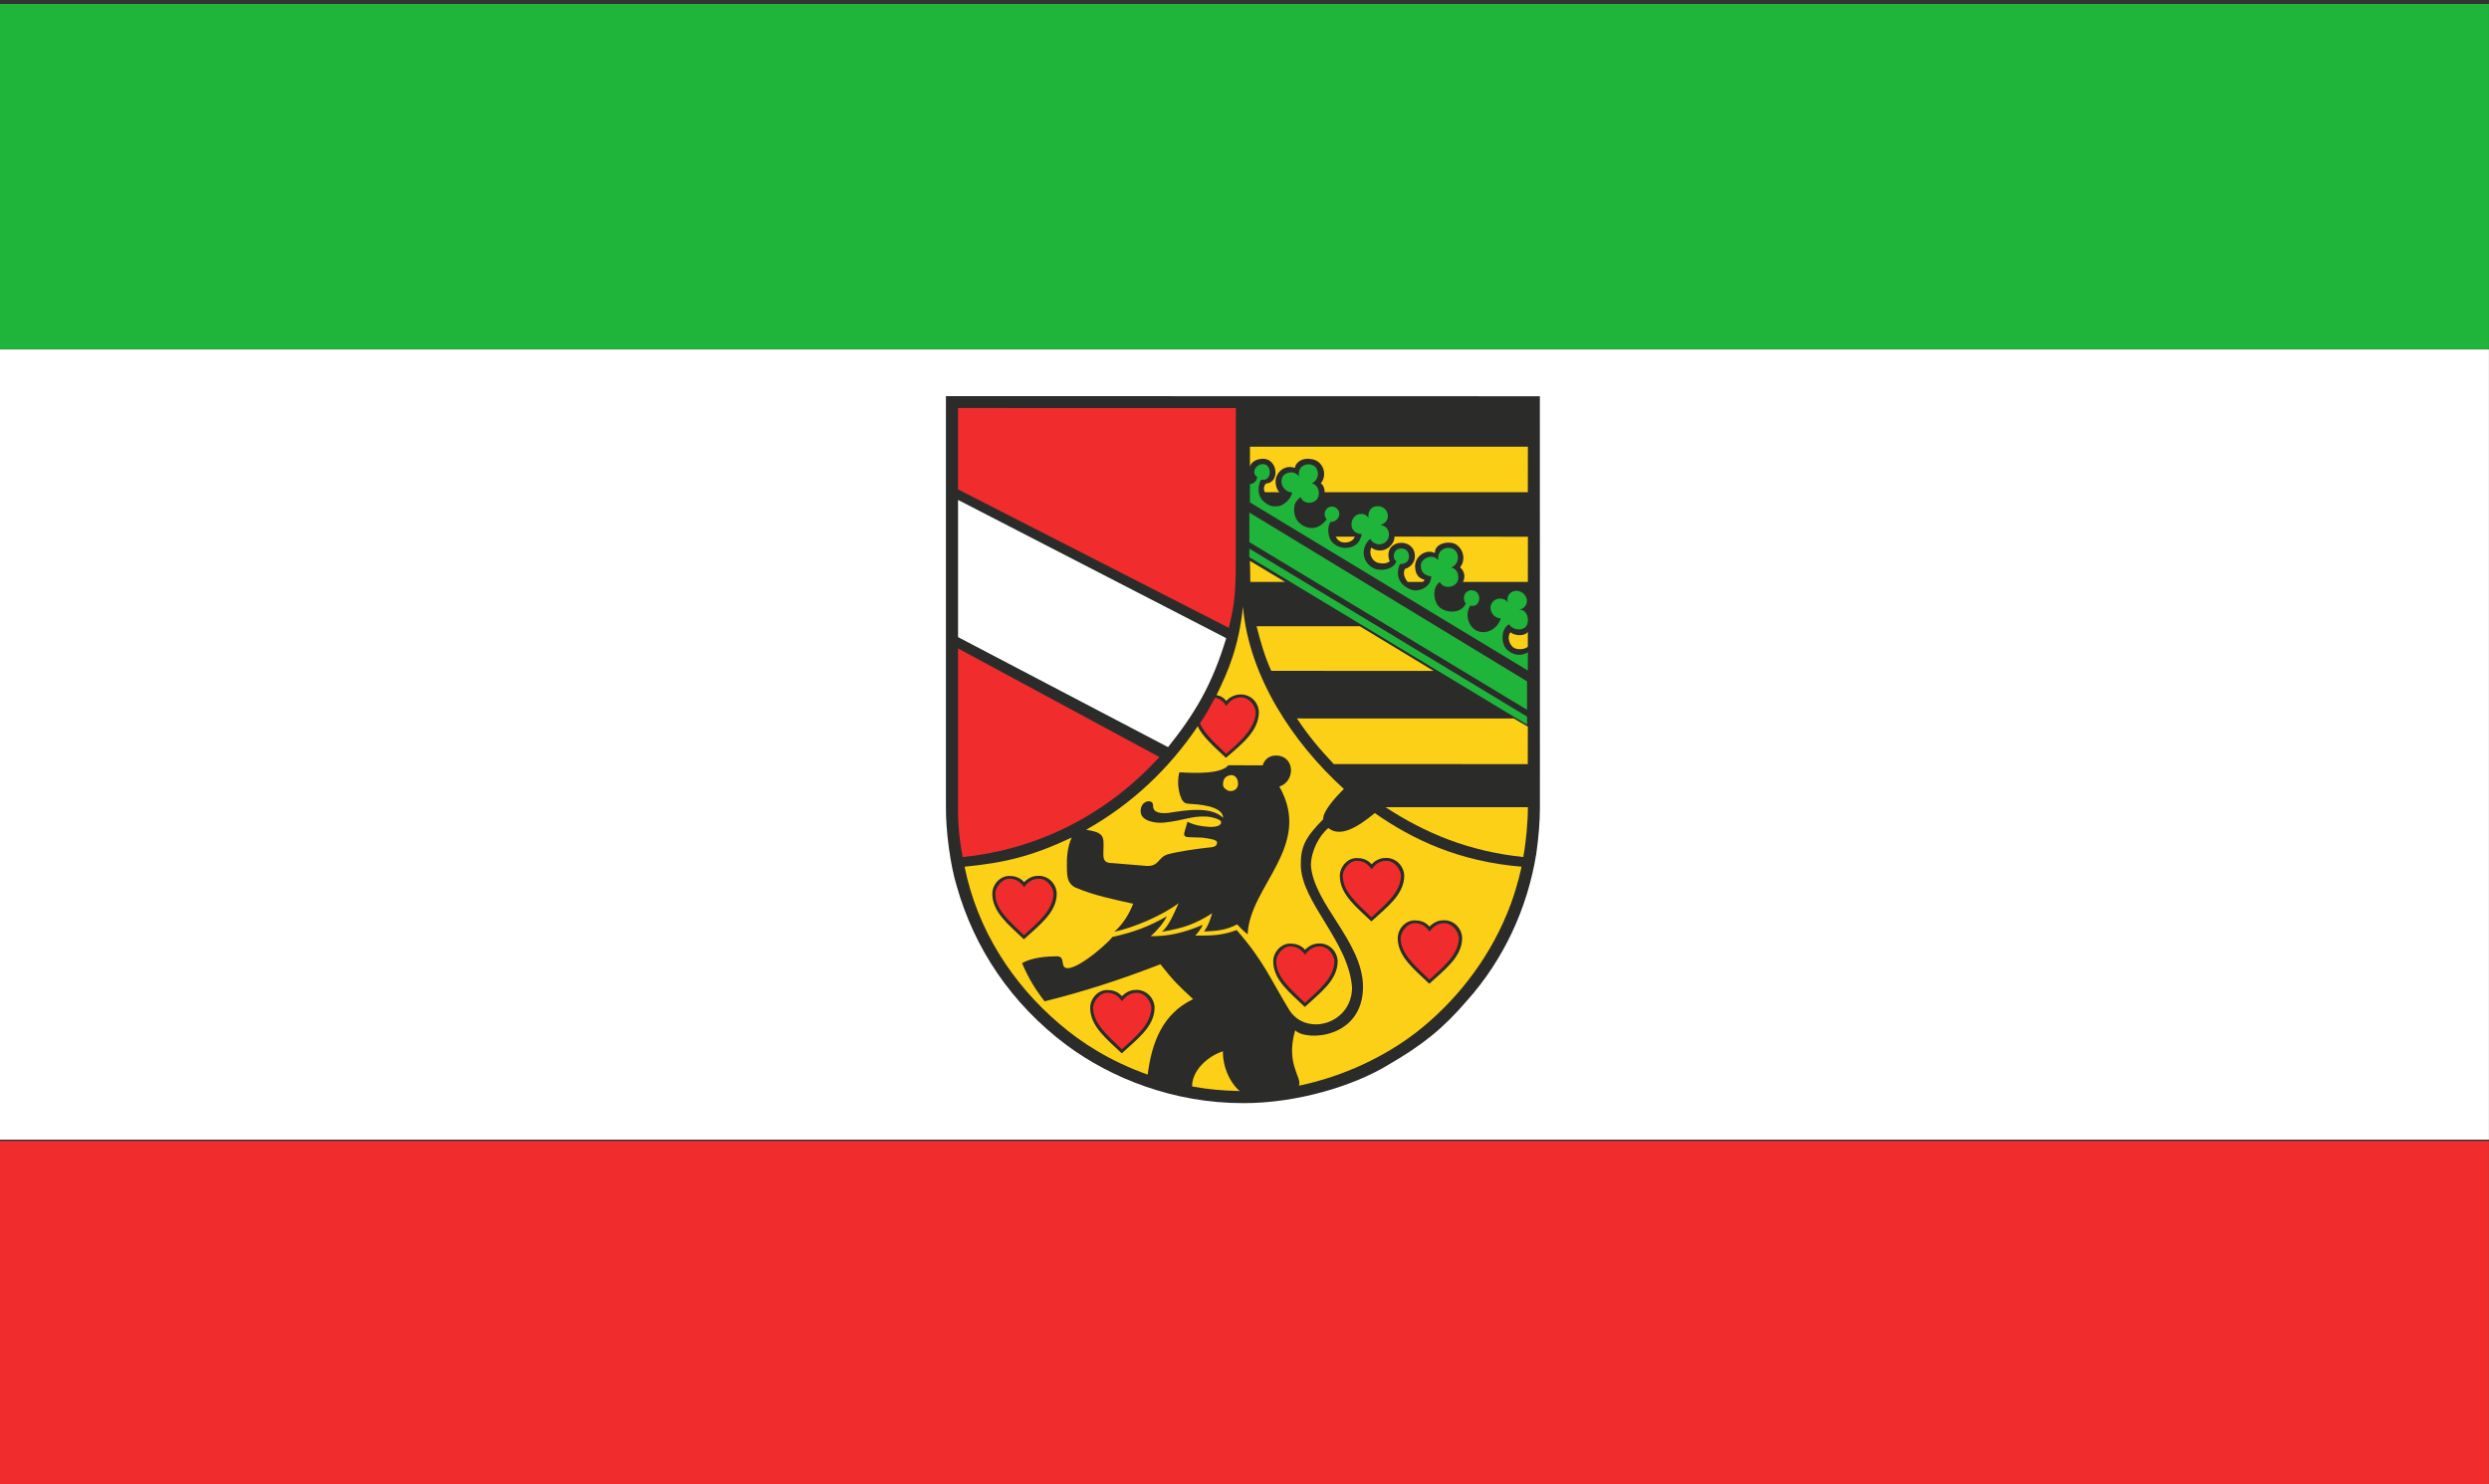 <?xml version="1.0" encoding="UTF-8" standalone="no"?>
<!-- Created with Inkscape (http://www.inkscape.org/) -->

<svg
   xmlns:dc="http://purl.org/dc/elements/1.1/"
   xmlns:cc="http://creativecommons.org/ns#"
   xmlns:rdf="http://www.w3.org/1999/02/22-rdf-syntax-ns#"
   xmlns:svg="http://www.w3.org/2000/svg"
   xmlns="http://www.w3.org/2000/svg"
   xmlns:sodipodi="http://sodipodi.sourceforge.net/DTD/sodipodi-0.dtd"
   xmlns:inkscape="http://www.inkscape.org/namespaces/inkscape"
   version="1.1"
   id="svg2"
   width="451"
   height="269"
   viewBox="0 0 451 269"
   sodipodi:docname="Hissflagge Saale-Holzland-Kreis.svg"
   inkscape:version="0.92.3 (2405546, 2018-03-11)">
  <rect x="0" y="0" width="451" height="269" fill="#333333" stroke="none"/>
  <defs
     id="defs6" />
  <sodipodi:namedview
     pagecolor="#ffffff"
     bordercolor="#666666"
     borderopacity="1"
     objecttolerance="10"
     gridtolerance="10"
     guidetolerance="10"
     inkscape:pageopacity="0"
     inkscape:pageshadow="2"
     inkscape:window-width="1920"
     inkscape:window-height="1017"
     id="namedview4"
     showgrid="false"
     inkscape:zoom="1.7810938"
     inkscape:cx="225.5"
     inkscape:cy="134.5"
     inkscape:window-x="-8"
     inkscape:window-y="-8"
     inkscape:window-maximized="1"
     inkscape:current-layer="svg2" />
  <g
     style="clip-rule:evenodd;fill-rule:evenodd;image-rendering:optimizeQuality;shape-rendering:geometricPrecision;text-rendering:geometricPrecision"
     id="g893"
     transform="matrix(1.002,0,0,1.002,1840.068,-1618.886)">
    <g
       id="Ebene_x0020_1">

  
  <polygon
   transform="matrix(0.305,0,0,0.076,-1843.869,1614.72)"
   style="fill:#1fb53b"
   id="polygon5"
   points="1500.21,21.718 1500.21,843.435 21.841,843.435 21.841,21.718 " />

  <polygon
   transform="matrix(0.305,0,0,0.089,-1843.869,1602.141)"
   style="display:inline;fill:#ffffff"
   id="polygon7"
   points="1500.21,2468.07 21.841,2468.07 21.841,862.039 1500.21,862.039 "
   sodipodi:insensitive="true" />

  <polygon
   transform="matrix(0.305,0,0,0.076,-1843.869,1633.036)"
   style="fill:#f02c2d"
   id="polygon9"
   points="21.841,3308.58 21.841,2486.87 1500.21,2486.87 1500.21,3308.58 " />

  <path
   style="fill:#2b2c2a;stroke-width:0.154"
   inkscape:connector-curvature="0"
   id="path11"
   d="m -1665.338,1761.68 v -74.372 l 107.406,0.023 0.01,74.367 c 0,2.644 -0.249,5.476 -0.653,8.364 -1.606,9.98 -5.946,19.211 -12.52,26.586 -4.423,5.144 -8.115,8.06 -14.25,11.626 -6.367,3.881 -16.645,6.946 -26.189,6.923 -12.663,0.023 -23.933,-4.52 -31.98,-10.487 -10.05,-7.528 -16.661,-17.505 -19.843,-28.67 -1.208,-3.886 -2.021,-10.244 -1.976,-14.361 z" />

  <path
   style="fill:#fcd016;stroke-width:0.154"
   inkscape:connector-curvature="0"
   id="path13"
   d="m -1620.826,1812.178 c 0,-2.802 2.65,-5.386 5.578,-6.359 -0.034,2.916 1.304,5.736 3.041,7.194 -3.094,-0.079 -5.558,-0.267 -8.62,-0.836 z" />

  <path
   style="fill:#fcd016;stroke-width:0.154"
   inkscape:connector-curvature="0"
   id="path15"
   d="m -1601.445,1812.036 c -0.02,-0.02 -0.039,-0.039 -0.039,-0.058 0.541,-1.458 -2.468,-3.893 -0.697,-9.951 2.011,2.047 12.264,1.485 12.27,-7.901 -0.063,-8.164 -8.985,-14.985 -9.427,-21.998 0.051,-2.567 1.484,-5.322 3.161,-6.694 2.075,1.714 5.142,-0.012 8.39,-2.699 6.898,4.8 15.143,8.747 26.55,9.7 -0.572,2.655 -1.571,6.014 -2.71,8.66 -3.538,8.525 -9.414,15.917 -16.377,21.333 -5.653,4.332 -12.983,7.894 -21.12,9.607 z" />

  <path
   style="fill:#fcd016;stroke-width:0.154"
   inkscape:connector-curvature="0"
   id="path17"
   d="m -1644.777,1800.893 c -8.542,-7.247 -14.901,-17.089 -17.187,-28.462 7.319,-0.705 12.256,-1.924 19.383,-5.28 -0.767,1.54 -0.919,3.685 -0.886,5.039 0.032,1.619 -0.09,3.196 1.551,4.014 3.323,1.419 6.819,2.123 10.438,2.925 -0.714,1.846 -1.771,3.598 -3.402,5.074 3.39,-0.73 8.55,-2.858 11.623,-5.172 -0.984,2.179 -1.809,4.144 -3.018,5.161 3.754,-0.602 6.051,-1.386 9.083,-3.34 -0.403,1.283 -0.604,2.029 -1.458,3.311 2.422,-0.135 4.014,-0.252 5.963,-1.303 0.678,0.711 1.106,1.168 1.909,1.808 0.358,-8.787 11.87,-15.941 5.739,-26.731 1.248,-0.398 2.089,-1.544 2.109,-2.973 -0.044,-1.569 -1.117,-2.659 -2.731,-2.644 -1.294,0 -2.109,0.797 -2.396,1.773 l -6.2,-0.01 c -1.419,1.623 -5.979,1.429 -8.865,1.278 -0.385,1.421 -0.298,3.314 0.424,4.873 0.482,0.876 0.999,0.761 1.489,0.831 0.977,0.067 5.96,0.253 5.99,2.509 -2.215,-2.107 -6.595,-1.385 -9.825,-0.882 -2.827,0.305 -2.834,-0.899 -2.82,-1.229 -0.01,-0.517 -0.176,-0.872 -0.894,-0.872 -1.018,0.141 -1.451,1.094 -1.361,2.014 0.189,1.567 2.623,2.02 4.268,1.845 3.479,-0.373 4.885,-1.204 7.493,-1.091 0.926,0.011 2.815,0.5 2.78,0.99 0.06,0.724 -1.048,0.888 -1.884,0.896 -1.677,-0.089 -2.909,-0.328 -4.2,-0.937 -0.188,0.633 -0.376,1.325 -0.564,1.958 -0.122,0.46 0.045,0.793 0.697,0.819 0.85,0.031 1.7,0.061 2.55,0.091 1.459,0.171 2.708,0.402 2.663,0.872 0.051,0.699 -0.649,0.89 -1.652,0.93 -2.255,0.245 -5.561,0.748 -7.231,1.208 -1.907,0.54 -1.512,2.446 -4.335,2.065 -2.106,-0.173 -4.212,-0.348 -6.317,-0.523 -1.122,-0.173 -1.012,-1.152 -1.011,-2.021 0.09,-2.8 0.231,-3.397 -3.107,-3.966 8.2,-4.609 14.948,-10.977 20.179,-18.73 0.613,1.597 2.79,3.613 5.086,5.719 3.43,-2.891 5.874,-5.018 5.966,-8.242 -0.081,-1.894 -1.542,-3.207 -3.29,-3.22 -1.229,0.011 -2.197,0.657 -2.616,1.195 -0.41,-0.602 -1.077,-0.958 -1.762,-1.078 2.136,-4.375 4.009,-8.668 4.784,-15.981 1.089,12.615 8.966,24.528 18.245,32.965 -1.505,1.486 -3.853,4.081 -3.735,5.477 -3.296,3.325 -4.084,5.044 -4.052,8.28 0.05,6.731 8.691,13.812 9.271,22.199 -0.079,6.734 -8.656,8.988 -11.561,3.678 -3.222,-5.309 -4.522,-8.665 -9.312,-14.11 -2.732,1.01 -4.556,1.006 -7.477,1.006 0.633,-0.695 1.064,-1.303 1.361,-1.957 -3.58,1.502 -6.301,2.096 -9.428,2.054 1.214,-1.05 2.441,-2.543 2.916,-3.584 -3.307,1.856 -5.813,2.831 -9.852,3.73 -0.943,1.367 -8.646,7.986 -8.945,4.773 -0.101,-0.705 -0.188,-1.205 -0.932,-1.279 -1.872,0 -4.558,0.177 -6.454,1.236 1.163,2.696 2.307,4.631 4.084,6.912 7.142,-1.76 14.096,-4.048 20.942,-6.705 2.297,2.928 3.277,3.884 5.914,6.309 -5.563,2.654 -7.481,7.903 -8.216,13.652 -6.744,-2.398 -11.954,-5.735 -15.923,-9.151 z" />

  <path
   style="fill:#ffffff;stroke-width:0.154"
   inkscape:connector-curvature="0"
   id="path19"
   d="m -1578.023,1792.669 c -0.02,-0.019 -0.039,-0.019 -0.039,-0.019 0,-0.019 0,-0.038 0,-0.058 -0.039,-0.019 -0.079,-0.039 -0.097,-0.039 0,-0.038 0,-0.077 0,-0.096 -0.039,-0.039 -0.078,-0.058 -0.097,-0.077 -0.058,0 -0.058,-0.078 -0.058,-0.078 -0.019,0 -0.039,0 -0.039,0 0,-0.019 0,-0.039 0,-0.059 -0.038,-0.018 -0.078,-0.038 -0.097,-0.038 -0.019,-0.02 -0.038,-0.038 -0.038,-0.038 -0.02,-0.039 -0.039,-0.077 -0.058,-0.097 -0.02,-0.02 -0.039,-0.039 -0.039,-0.039 -0.019,-0.02 -0.019,-0.038 -0.019,-0.058 -0.019,-0.02 -0.039,-0.038 -0.039,-0.038 -0.019,0 -0.039,0 -0.039,0 -0.019,-0.039 -0.038,-0.077 -0.058,-0.097 0,-0.02 0,-0.039 0,-0.039 -0.019,-0.02 -0.039,-0.02 -0.058,-0.02 -0.02,-0.019 -0.038,-0.038 -0.038,-0.038 0,-0.02 0,-0.038 0,-0.038 -0.02,-0.019 -0.039,-0.019 -0.059,-0.019 0,-0.039 0,-0.078 0,-0.098 -0.039,-0.019 -0.078,-0.019 -0.097,-0.019 0,-0.038 0,-0.058 0,-0.078 -0.039,-0.019 -0.059,-0.019 -0.078,-0.019 -0.019,-0.039 -0.019,-0.078 -0.019,-0.097 -0.04,-0.02 -0.058,-0.02 -0.078,-0.02 -0.02,-0.02 -0.02,-0.038 -0.02,-0.058 -0.02,-0.019 -0.038,-0.039 -0.038,-0.039 -0.02,0 -0.039,0 -0.039,0 0,-0.078 -0.038,-0.078 -0.058,-0.078 0,-0.038 0,-0.058 0,-0.077 -0.02,0 -0.039,0 -0.058,0 0,-0.019 0,-0.038 0,-0.058 -0.02,-0.02 -0.039,-0.038 -0.039,-0.038 -0.02,-0.02 -0.038,-0.02 -0.058,-0.02 -0.019,-0.019 -0.039,-0.039 -0.039,-0.039 0,-0.019 0,-0.038 0,-0.038 -0.019,-0.02 -0.038,-0.02 -0.058,-0.02 -0.02,-0.02 -0.038,-0.038 -0.038,-0.038 -0.02,-0.02 -0.039,-0.039 -0.039,-0.059 0,-0.077 -0.078,-0.096 -0.116,-0.116 -0.02,-0.039 -0.039,-0.058 -0.039,-0.078 -0.02,-0.02 -0.038,-0.039 -0.038,-0.039 0,-0.076 -0.039,-0.076 -0.059,-0.076 0,-0.02 0,-0.039 0,-0.039 -0.019,0 -0.038,0 -0.058,0 -0.019,-0.02 -0.038,-0.039 -0.038,-0.039 -0.02,-0.019 -0.039,-0.038 -0.039,-0.058 -0.02,-0.038 -0.02,-0.058 -0.02,-0.077 -0.038,-0.019 -0.058,-0.019 -0.078,-0.019 -0.019,-0.04 -0.019,-0.079 -0.019,-0.117 -0.039,-0.02 -0.058,-0.02 -0.078,-0.02 -0.02,-0.038 -0.02,-0.058 -0.02,-0.077 -0.039,-0.019 -0.058,-0.019 -0.078,-0.019 -0.02,-0.039 -0.039,-0.078 -0.058,-0.097 0,-0.019 0,-0.039 0,-0.059 -0.039,-0.019 -0.078,-0.038 -0.097,-0.038 -0.02,-0.02 -0.039,-0.038 -0.039,-0.058 -0.019,-0.039 -0.019,-0.077 -0.019,-0.097 -0.039,-0.02 -0.059,-0.02 -0.078,-0.02 0,-0.077 -0.039,-0.077 -0.058,-0.077 -0.019,-0.019 -0.039,-0.038 -0.039,-0.058 -0.02,-0.038 -0.02,-0.058 -0.02,-0.077 -0.038,-0.02 -0.058,-0.02 -0.078,-0.02 -0.02,-0.038 -0.02,-0.058 -0.02,-0.077 -0.038,-0.019 -0.058,-0.019 -0.077,-0.019 -0.02,-0.019 -0.02,-0.039 -0.02,-0.059 -0.02,0 -0.039,0 -0.039,0 0,-0.038 0,-0.077 0,-0.097 -0.038,-0.019 -0.078,-0.019 -0.097,-0.019 -0.019,-0.02 -0.039,-0.039 -0.039,-0.058 -0.019,-0.02 -0.019,-0.039 -0.019,-0.059 -0.019,-0.019 -0.039,-0.038 -0.039,-0.038 -0.019,0 -0.039,0 -0.039,0 0,-0.078 -0.038,-0.078 -0.058,-0.078 0,-0.019 0,-0.039 0,-0.058 -0.058,0 -0.058,-0.078 -0.058,-0.078 -0.04,-0.019 -0.058,-0.019 -0.078,-0.019 0,-0.078 -0.039,-0.078 -0.058,-0.078 -0.019,-0.02 -0.039,-0.039 -0.039,-0.058 -0.02,-0.02 -0.02,-0.039 -0.02,-0.059 -0.02,-0.019 -0.038,-0.038 -0.038,-0.038 -0.058,0 -0.058,-0.077 -0.058,-0.077 -0.02,-0.02 -0.039,-0.039 -0.039,-0.039 -0.02,0 -0.039,0 -0.039,0 0,-0.077 -0.039,-0.077 -0.059,-0.077 0,-0.02 0,-0.039 0,-0.039 -0.078,0 -0.058,-0.078 -0.058,-0.097 -0.038,-0.019 -0.058,-0.019 -0.078,-0.019 0,-0.076 -0.038,-0.076 -0.058,-0.076 -0.02,-0.02 -0.04,-0.039 -0.04,-0.059 0,-0.077 -0.038,-0.077 -0.058,-0.077 0,-0.02 0,-0.038 0,-0.038 -0.02,-0.02 -0.038,-0.02 -0.058,-0.02 -0.02,-0.019 -0.04,-0.038 -0.04,-0.038 -0.019,-0.02 -0.039,-0.04 -0.039,-0.059 -0.019,-0.038 -0.019,-0.077 -0.019,-0.097 -0.039,-0.038 -0.078,-0.058 -0.097,-0.077 -0.019,0 -0.038,0 -0.038,0 -0.02,-0.02 -0.039,-0.039 -0.039,-0.059 -0.019,-0.02 -0.019,-0.038 -0.019,-0.058 -0.02,0 -0.039,0 -0.039,0 -0.02,-0.02 -0.039,-0.039 -0.039,-0.058 0,-0.077 -0.039,-0.077 -0.059,-0.077 -0.019,-0.02 -0.038,-0.039 -0.038,-0.058 0,-0.039 0,-0.137 -0.058,-0.137 -0.02,-0.018 -0.039,-0.038 -0.039,-0.038 -0.02,-0.058 -0.02,-0.117 -0.02,-0.174 -0.019,0 -0.039,0 -0.039,0 -0.019,-0.02 -0.039,-0.038 -0.039,-0.058 -0.019,-0.039 -0.019,-0.078 -0.019,-0.117 -0.019,0 -0.039,0 -0.039,0 0,-0.058 0.02,-0.096 -0.038,-0.096 -0.02,-0.059 -0.02,-0.117 -0.02,-0.174 -0.019,0 -0.039,0 -0.039,0 -0.019,-0.039 -0.039,-0.058 -0.039,-0.077 -0.02,-0.058 -0.02,-0.117 -0.02,-0.155 -0.02,0 -0.038,0 -0.038,0 -0.019,-0.039 -0.039,-0.058 -0.039,-0.077 -0.019,-0.097 -0.019,-0.194 -0.019,-0.29 -0.019,0 -0.039,0 -0.039,0 -0.02,-0.059 -0.038,-0.097 -0.038,-0.136 0,-0.368 -0.059,-0.871 0,-1.046 0,0 0.019,0 0.038,0 0,-0.077 -0.02,-0.077 0.039,-0.077 0,-0.078 0,-0.155 0.019,-0.213 0.02,-0.02 0.039,-0.02 0.078,-0.02 0,-0.135 -0.038,-0.174 0.058,-0.174 0,-0.078 -0.019,-0.078 0.039,-0.078 0,-0.058 0,-0.097 0.02,-0.135 0.02,-0.02 0.038,-0.02 0.078,-0.02 0,-0.038 0,-0.077 0.019,-0.096 0.02,-0.02 0.039,-0.02 0.078,-0.02 0,-0.039 0,-0.078 0.02,-0.117 0.02,-0.019 0.039,-0.019 0.078,-0.019 0,-0.116 -0.038,-0.136 0.058,-0.136 0,-0.02 0.02,-0.038 0.04,-0.038 0,-0.058 0.019,-0.058 0.058,-0.058 0,-0.02 0.019,-0.039 0.039,-0.039 0,-0.019 0,-0.038 0,-0.038 0.019,-0.02 0.058,-0.04 0.096,-0.04 0,-0.097 -0.038,-0.077 0.059,-0.077 0,-0.02 0.019,-0.038 0.039,-0.038 0,-0.019 0,-0.039 0,-0.059 0.019,-0.019 0.058,-0.019 0.097,-0.019 0,-0.039 0,-0.059 0.02,-0.077 0.019,-0.02 0.038,-0.02 0.077,-0.02 0,-0.039 0,-0.058 0.019,-0.077 0.02,0 0.04,0 0.078,0 0,-0.135 -0.019,-0.039 0.097,-0.097 0,-0.02 0,-0.038 0.02,-0.038 0.058,-0.039 0.116,-0.078 0.175,-0.097 0,-0.135 0.058,-0.077 0.194,-0.077 0,-0.155 0.039,-0.077 0.195,-0.117 0.058,-0.019 0.136,-0.038 0.214,-0.058 0.058,-0.019 0.116,-0.038 0.174,-0.058 0.157,0 0.311,0 0.486,0 0.058,0.02 0.137,0.039 0.213,0.058 0.137,0.019 0.273,0.039 0.428,0.077 0.097,0 0.194,0.02 0.291,0.039 0.117,0.058 0.253,0.116 0.389,0.193 0,0 0.02,0.019 0.039,0.039 0.077,0.038 0.155,0.096 0.252,0.155 0,0 0.02,0.018 0.039,0.038 0,0 0,0.02 0,0.039 0.019,0 0.039,0 0.058,0.019 0,0 0.02,0.019 0.039,0.039 0,0 0,0.02 0,0.038 0.019,0 0.039,0 0.058,0.02 0,0 0.02,0.02 0.038,0.039 0,0 0,0.019 0,0.038 0.02,0 0.039,0 0.058,0.02 0,0 0.02,0.018 0.039,0.038 0,0 0,0.078 0.058,0.078 0,0 0.02,0.019 0.039,0.039 0,0.02 0,0.058 0.02,0.096 0.019,0 0.038,0 0.077,0.02 0,0.02 0,0.059 0.02,0.097 0.019,0 0.039,0 0.078,0.02 0,0 0,0.077 0.059,0.077 0,0 0.019,0.019 0.039,0.038 0,0 -0.039,0.097 0.058,0.097 0,0.02 0,0.058 0,0.097 0.039,-0.02 0.078,-0.02 0.137,-0.02 0,-0.097 -0.039,-0.097 0.058,-0.097 0,-0.038 0,-0.078 0,-0.097 0.019,0 0.039,0 0.058,0 0,-0.019 0.02,-0.038 0.038,-0.038 0,-0.116 0,-0.058 0.039,-0.097 0.02,-0.019 0.039,-0.038 0.058,-0.058 0,-0.02 0.02,-0.04 0.039,-0.04 0,-0.038 0,-0.058 0.019,-0.076 0.02,0 0.04,0 0.078,0 0,-0.039 0,-0.077 0,-0.097 0.02,0 0.039,0 0.059,0 0,-0.02 0.019,-0.039 0.038,-0.059 0,-0.018 0,-0.038 0,-0.038 0.02,-0.02 0.058,-0.038 0.098,-0.038 0,-0.059 0.02,-0.059 0.058,-0.059 0,-0.038 0,-0.058 0,-0.077 0.019,-0.019 0.058,-0.019 0.097,-0.019 0,-0.02 0.02,-0.039 0.039,-0.039 0,-0.116 -0.019,-0.058 0.097,-0.058 0,-0.117 0.039,-0.117 0.155,-0.117 0,-0.019 0,-0.038 0,-0.038 0.039,-0.019 0.214,-0.135 0.35,-0.135 0,-0.02 0,-0.039 0,-0.039 0.019,-0.019 0.038,-0.038 0.078,-0.038 0.116,-0.039 0.252,-0.059 0.389,-0.078 0.078,-0.078 0.778,-0.078 1.069,-0.078 0.02,0 0.038,0.02 0.058,0.038 0.097,0 0.213,0 0.331,0.019 0,0 0,0.02 0,0.038 0.078,0.02 0.155,0.059 0.252,0.097 0,0 0,0.02 0,0.039 0.02,0 0.059,0 0.097,0 0.078,0.038 0.156,0.077 0.233,0.116 0,0 0,0.019 0,0.039 0.02,0 0.058,0.019 0.098,0.038 0,0.02 0,0.058 0.02,0.097 0.058,0.02 0.116,0.038 0.174,0.077 0,0.02 0,0.038 0.019,0.077 0,0 0.078,0 0.078,0.058 0.02,0 0.058,-0.02 0.058,0.078 0.02,0 0.059,0.02 0.097,0.038 0,0.02 0,0.039 0,0.079 0,0 0.02,0 0.039,0 0,0.019 0,0.038 0.019,0.077 0.02,0 0.04,0 0.078,0.019 0,0.02 0,0.039 0.02,0.077 0.02,0 0.039,0 0.078,0 0,0.02 0,0.059 0,0.097 0.02,0 0.038,0 0.058,0.02 0,0 0.02,0.019 0.04,0.038 0,0 -0.04,0.097 0.058,0.097 0,0.019 0,0.039 0,0.077 0,0 0.02,0 0.04,0 0,0 -0.04,0.097 0.058,0.097 0,0.019 0,0.038 0,0.058 0,0 0.019,0 0.039,0 0,0.038 0,0.077 0.019,0.117 0,0 0.02,0 0.039,0 0,0.038 0,0.077 0,0.135 0,0 0.019,0 0.039,0.019 -0.058,0 -0.039,0.02 0,0.02 0,0.039 0,0.097 0.019,0.155 0,0 0.02,0 0.038,0 0,0.039 0,0.077 0,0.117 0,0 0.02,0 0.04,0 0,0.425 0,0.852 0,1.278 -0.02,0 -0.04,0 -0.04,0 0,0.039 0,0.078 0,0.136 -0.019,0 -0.038,0 -0.038,0 -0.019,0.077 -0.019,0.155 -0.019,0.252 -0.02,0 -0.039,0 -0.039,0 0,0.02 0,0.058 0,0.097 -0.059,0 -0.039,0.02 0,0.02 0,0 0,0.019 0,0.038 -0.02,0 -0.039,0 -0.039,0 -0.019,0.038 -0.019,0.097 -0.019,0.155 -0.02,0 -0.039,0 -0.039,0 0,0.02 0,0.039 0,0.078 -0.02,0 -0.039,0 -0.039,0 -0.019,0.02 -0.019,0.058 -0.019,0.097 -0.02,0 -0.04,0 -0.04,0 0,0.02 0,0.058 0,0.097 -0.02,0 -0.038,0 -0.038,0 -0.019,0.019 -0.019,0.058 -0.019,0.096 -0.02,0 -0.04,0 -0.04,0 0,0.02 0,0.039 0,0.078 -0.116,0 -0.058,0.039 -0.058,0.117 -0.038,0 -0.058,0 -0.078,0.019 -0.02,0.039 -0.02,0.078 -0.02,0.117 -0.038,0 -0.058,0 -0.078,0.02 -0.019,0.019 -0.019,0.058 -0.019,0.096 -0.019,0.019 -0.039,0.039 -0.039,0.059 -0.02,0 -0.038,0 -0.038,0 -0.02,0.019 -0.02,0.038 -0.02,0.077 -0.019,0 -0.039,0 -0.039,0 0,0.02 0,0.038 0,0.078 -0.058,0 -0.058,0.019 -0.058,0.058 -0.038,0 -0.058,0 -0.078,0.019 -0.019,0.038 -0.019,0.078 -0.019,0.116 -0.038,0 -0.058,0 -0.078,0.019 -0.019,0.02 -0.019,0.038 -0.019,0.078 -0.02,0 -0.039,0 -0.039,0 0,0.019 0,0.038 0,0.058 -0.02,0 -0.039,0 -0.039,0 -0.02,0.02 -0.02,0.039 -0.02,0.059 -0.02,0 -0.039,0.019 -0.039,0.038 -0.019,0 -0.039,0 -0.039,0 -0.02,0.02 -0.02,0.038 -0.02,0.078 -0.019,0 -0.038,0.02 -0.038,0.038 -0.02,0 -0.04,0 -0.04,0 -0.02,0.02 -0.02,0.039 -0.02,0.078 -0.038,0 -0.058,0 -0.078,0.019 -0.019,0.02 -0.019,0.039 -0.019,0.077 -0.02,0 -0.039,0.02 -0.039,0.039 -0.058,0 -0.058,0.019 -0.058,0.058 -0.019,0 -0.039,0 -0.039,0 0,0.02 0,0.038 0,0.058 -0.018,0 -0.038,0 -0.038,0 -0.04,0.078 -0.058,0 -0.058,0.097 -0.058,0 -0.058,0.02 -0.058,0.058 -0.02,0 -0.039,0 -0.039,0 0,0.02 0,0.039 0,0.078 -0.058,0 -0.058,0.02 -0.058,0.058 -0.02,0 -0.04,0.02 -0.04,0.039 -0.02,0 -0.038,0.02 -0.058,0.038 -0.038,0 -0.058,0.02 -0.078,0.039 -0.02,0.019 -0.02,0.058 -0.02,0.097 -0.019,0 -0.038,0 -0.038,0 0,0.018 0,0.038 0,0.058 -0.039,0 -0.078,0.019 -0.097,0.038 0,0.019 0,0.039 0,0.059 -0.058,0 -0.058,0.019 -0.058,0.058 -0.02,0 -0.04,0.019 -0.04,0.038 -0.019,0 -0.038,0 -0.038,0 -0.02,0.02 -0.02,0.058 -0.02,0.097 -0.058,0.02 -0.097,0.039 -0.136,0.058 0,0.019 0,0.039 0,0.059 -0.117,0 -0.058,-0.02 -0.058,0.096 -0.039,0 -0.059,0 -0.079,0.02 -0.019,0.02 -0.019,0.039 -0.019,0.077 -0.02,0 -0.04,0.02 -0.04,0.039 -0.058,0 -0.058,0.019 -0.058,0.058 -0.02,0 -0.039,0.019 -0.039,0.038 -0.02,0 -0.039,0 -0.039,0 -0.019,0.02 -0.019,0.058 -0.019,0.097 -0.02,0 -0.039,0.02 -0.039,0.039 -0.155,0 -0.097,-0.059 -0.097,0.077 -0.02,0 -0.039,0 -0.039,0 -0.039,0.077 -0.059,0 -0.059,0.136 -0.058,0 -0.058,0.02 -0.058,0.058 -0.019,0 -0.038,0.02 -0.038,0.038 -0.039,0 -0.078,0.02 -0.098,0.039 0,0.019 0,0.038 0,0.058 -0.02,0 -0.04,0 -0.04,0 -0.019,0.02 -0.019,0.059 -0.019,0.097 -0.039,0 -0.059,0 -0.078,0.02 -0.02,0.019 -0.02,0.038 -0.02,0.077 -0.117,0.019 -0.097,-0.039 -0.097,0.097 -0.02,0 -0.039,0.019 -0.039,0.038 -0.02,0 -0.039,0 -0.039,0 -0.02,0.02 -0.02,0.038 -0.02,0.058 -0.038,0 -0.058,0.02 -0.077,0.039 -0.02,0.019 -0.02,0.038 -0.02,0.077 -0.02,0 -0.039,0 -0.039,0 0,0.019 0,0.038 0,0.058 -0.02,0 -0.038,0 -0.038,0 -0.02,0.02 -0.02,0.058 -0.02,0.097 -0.117,0.019 -0.098,-0.039 -0.098,0.096 -0.019,0 -0.038,0.02 -0.038,0.039 -0.02,0 -0.039,0 -0.039,0 -0.02,0.02 -0.02,0.038 -0.02,0.078 -0.038,0 -0.058,0 -0.078,0.02 -0.019,0.019 -0.019,0.038 -0.019,0.077 -0.039,0 -0.058,0 -0.078,0.019 -0.02,0.039 -0.02,0.078 -0.02,0.117 -0.039,0 -0.058,0 -0.078,0.019 -0.02,0 -0.02,0.02 -0.02,0.039 -0.02,0 -0.039,0 -0.039,0 0,0.02 0,0.04 0,0.058 -0.019,0 -0.039,0 -0.039,0 -0.019,0.019 -0.019,0.039 -0.019,0.077 -0.019,0 -0.039,0 -0.039,0 0,0.02 0,0.039 0,0.058 -0.02,0 -0.039,0.02 -0.058,0.039 -0.02,0 -0.039,0.02 -0.039,0.04 -0.02,0 -0.039,0 -0.039,0 -0.02,0.038 -0.02,0.077 -0.02,0.116 -0.039,0 -0.058,0 -0.078,0 -0.02,0.019 -0.02,0.058 -0.02,0.097 -0.116,0.02 -0.097,-0.039 -0.097,0.097 -0.019,0 -0.038,0.018 -0.038,0.038 -0.058,0 -0.058,0.02 -0.058,0.058 -0.039,0 -0.058,0 -0.078,0.02 -0.02,0.019 -0.02,0.039 -0.02,0.058 -0.058,0 -0.039,0 -0.039,0.097 -0.038,0 -0.078,0.02 -0.097,0.038 0,0.02 0,0.039 0,0.059 -0.097,0 -0.058,0 -0.058,0.077 -0.079,0.02 -0.137,0.038 -0.195,0.058 z" />

  <path
   style="fill:#f02c2d;stroke-width:0.154"
   inkscape:connector-curvature="0"
   id="path21"
   d="m -1662.317,1770.696 c -0.588,-3.224 -0.864,-5.988 -0.826,-9.023 v -28.724 l 36.409,19.648 c -10.301,11.258 -23.098,16.82 -35.579,18.099 z" />

  <path
   style="fill:#fcd016;stroke-width:0.154"
   inkscape:connector-curvature="0"
   id="path23"
   d="m -1585.832,1761.672 h 25.733 c 0,2.621 -0.32,6.176 -0.832,9.009 -9.871,-1.019 -17.805,-4.35 -24.901,-9.008 z" />

  <path
   style="fill:#fcd016;stroke-width:0.154"
   inkscape:connector-curvature="0"
   id="path25"
   d="m -1614.217,1758.716 c -0.516,-0.213 -1.011,-0.613 -1.011,-1.085 -0.022,-1.001 0.393,-1.692 1.555,-1.782 0.728,0.111 1.121,0.62 1.166,1.55 0.019,0.777 -0.574,1.525 -1.711,1.317 z" />

  <path
   style="fill:#fcd016;stroke-width:0.154"
   inkscape:connector-curvature="0"
   id="path27"
   d="m -1595.204,1753.866 c -2.578,-2.748 -4.495,-5.006 -6.661,-8.252 l 39.221,0.01 2.536,1.477 -0.01,6.775 -35.088,-0.01 z" />

  <path
   style="fill:#f02c2d;stroke-width:0.154"
   inkscape:connector-curvature="0"
   id="path29"
   d="m -1619.399,1746.498 c 1.128,-1.66 1.635,-2.609 2.727,-4.636 0.72,0.103 1.6,0.692 2.009,1.493 0.779,-1.091 1.638,-1.549 2.711,-1.564 1.393,0.02 2.59,1.467 2.635,2.716 -0.032,3.164 -3.645,5.985 -5.355,7.513 -1.731,-1.72 -3.928,-3.591 -4.727,-5.521 z" />

  <path
   style="fill:#ffffff;stroke-width:0.154"
   inkscape:connector-curvature="0"
   id="path31"
   d="m -1625.171,1750.8 -37.972,-19.898 v -24.814 l 48.493,25.004 c -2.599,8.56 -5.704,13.669 -10.516,19.708 z" />

  <polygon
   style="fill:#1fb53b"
   id="polygon33"
   points="770.216,1424.87 1096.31,1622.16 1096.31,1631.57 770.216,1434.83 "
   transform="matrix(0.154,0,0,0.154,-1729.081,1495.474)" />

  <polygon
   style="fill:#1fb53b"
   id="polygon35"
   points="770.216,1417.18 770.236,1382.46 1096.3,1580.73 1096.31,1614.09 "
   transform="matrix(0.154,0,0,0.154,-1729.081,1495.474)" />

  <path
   style="fill:#fcd016;stroke-width:0.154"
   inkscape:connector-curvature="0"
   id="path37"
   d="m -1606.513,1737.003 c -1.228,-2.748 -1.969,-5.384 -2.644,-8.068 h 18.659 l 13.353,8.081 -29.369,-0.012 z" />

  <path
   style="fill:#1fb53b;stroke-width:0.154"
   inkscape:connector-curvature="0"
   id="path39"
   d="m -1560.119,1736.941 -50.247,-30.415 v -3.243 c 0.69,-0.209 1.299,-0.562 1.299,-1.356 -1.359,-0.964 0.255,-2.79 1.593,-2.208 1.172,0.693 0.859,3.1 -0.873,2.692 -0.691,1.204 -0.62,2.919 0.344,3.83 0.964,0.912 1.698,1.123 2.796,0.974 1.097,-0.148 2.458,-1.575 2.458,-2.499 -1.095,0.011 -1.977,-1.095 -1.91,-2.028 0.067,-0.934 0.486,-1.325 1.357,-1.545 0.87,-0.218 1.641,0.387 1.875,0.746 -0.15,-0.443 -0.144,-0.97 0.151,-1.462 0.334,-0.557 1.133,-0.859 1.749,-0.766 0.718,0.108 1.294,0.496 1.433,1.423 0.139,0.926 -0.371,1.656 -1.076,2.015 0.82,0.143 1.342,1.032 1.264,1.965 -0.077,0.933 -0.771,1.514 -1.696,1.539 -0.926,0.025 -1.421,-0.569 -1.593,-1.032 -0.527,0.356 -1.02,0.962 -1.13,1.626 -0.136,0.814 -0.037,1.727 0.47,2.551 0.613,0.87 1.729,1.471 2.833,1.422 1.172,-0.099 1.943,-0.794 2.546,-1.575 -0.668,-0.667 -0.397,-1.846 0.407,-2.205 0.833,-0.371 1.87,0.26 1.87,1.217 0,0.979 -0.903,1.482 -1.611,1.456 -0.574,0.88 -0.435,2.288 -0.042,3.138 0.484,0.945 1.563,1.516 2.689,1.579 0.909,-0.018 1.65,-0.268 2.223,-0.835 0.48,-0.488 0.704,-1.147 0.787,-1.693 -1.203,-0.017 -1.969,-0.876 -1.835,-1.973 0.107,-0.884 0.771,-1.724 1.902,-1.67 0.407,0.034 0.809,0.226 1.177,0.719 -0.165,-0.904 0.265,-2.125 1.72,-2.104 0.835,0.012 1.559,0.579 1.727,1.395 0.237,1.16 -0.523,1.729 -1.308,2.046 0.906,0.067 1.503,0.616 1.555,1.694 -0.023,1.073 -0.8,1.754 -1.836,1.767 -0.827,-0.051 -1.366,-0.63 -1.548,-1.018 -1.825,1.591 -1.5,4.305 0.615,5.348 1.301,0.611 3.579,0.229 4.112,-1.271 -0.606,-0.341 -0.621,-1.321 -0.159,-1.879 0.39,-0.476 1.246,-0.585 1.821,-0.231 0.428,0.272 0.671,0.86 0.591,1.518 -0.106,0.618 -0.656,1.123 -1.595,1.084 -0.475,0.946 -0.555,2.03 -0.066,2.983 0.554,1.041 1.994,1.876 3.041,1.801 1.578,-0.175 2.662,-1.175 2.662,-2.556 -1.275,-0.099 -1.964,-0.896 -1.875,-2.099 0.161,-1.259 2.316,-2.092 3.159,-0.748 -0.35,-1.836 1.475,-2.775 2.756,-2.062 1.238,0.81 0.972,2.787 -0.45,3.325 1.326,0.232 1.523,1.823 1.134,2.598 -0.645,1.13 -2.636,1.25 -3.148,0.012 -1.501,0.972 -1.186,3.616 -0.039,4.61 1.357,1.076 3.925,1.117 4.708,-0.715 -0.924,-1.312 0.216,-2.879 1.66,-2.26 1.345,0.69 0.869,3.077 -0.827,2.644 -0.811,1.099 -0.612,2.855 0.271,3.856 1.636,1.881 4.617,0.741 5.229,-1.569 -0.781,0.074 -1.827,-0.667 -1.866,-1.939 0.039,-0.989 0.94,-1.615 1.595,-1.625 0.638,0 1.18,0.159 1.535,0.698 -0.373,-1.426 0.927,-2.567 2.421,-1.898 1.646,0.981 1.222,2.943 -0.418,3.235 1.153,-0.116 1.638,0.896 1.638,1.942 -0.03,2.109 -2.685,1.915 -3.407,0.673 -1.392,0.719 -1.515,3.198 -0.575,4.369 1.173,1.335 2.812,1.44 3.977,0.704 l -0.018,3.29 z" />

  <path
   style="fill:#fcd016;stroke-width:0.154"
   inkscape:connector-curvature="0"
   id="path41"
   d="m -1562.828,1732.695 c -0.849,-0.807 -0.944,-2.075 -0.403,-2.665 1.013,0.848 2.861,0.56 3.119,-0.099 v 2.716 c -0.434,0.431 -1.911,0.71 -2.717,0.048 z" />

  <path
   style="fill:#f02c2d;stroke-width:0.154"
   inkscape:connector-curvature="0"
   id="path43"
   d="m -1614.182,1729.226 -48.965,-25.049 v -14.713 l 50.242,0.01 -0.015,27.452 c 0.028,7.367 -0.542,9.168 -1.258,12.301 z" />

  <path
   style="fill:#fcd016;stroke-width:0.154"
   inkscape:connector-curvature="0"
   id="path45"
   d="m -1610.294,1720.915 c 0.016,-1.178 -0.059,-2.536 -0.074,-3.804 l 6.355,3.804 z" />

  <path
   style="fill:#fcd016;stroke-width:0.154"
   inkscape:connector-curvature="0"
   id="path47"
   d="m -1581.847,1720.912 c -0.727,-0.945 -0.802,-1.614 -0.497,-2.346 0.446,-0.095 1.809,-0.701 1.809,-2.344 0,-1.626 -1.38,-2.621 -3.024,-2.322 -1.958,0.496 -1.97,2.269 -1.521,3.292 -0.655,0.466 -1.37,0.448 -2.088,0.277 -1.148,-0.272 -1.744,-1.746 -1.236,-2.76 0.673,0.587 2.105,0.815 3.189,-0.055 0.548,-0.464 0.956,-1.104 0.973,-1.701 0,-0.082 0.01,-0.163 0.017,-0.231 l 24.13,0.02 -0.01,8.173 h -11.73 c 0.541,-1.017 0.157,-2.1 -0.533,-2.626 1.075,-1.315 0.661,-3.361 -0.843,-4.222 -1.184,-0.609 -3.744,-0.182 -3.709,1.631 -1.478,-0.786 -3.604,0.451 -3.582,2.461 0.068,1 0.321,2.034 1.718,2.377 -0.108,0.198 -0.181,0.287 -0.311,0.377 h -2.755 z" />

  <path
   style="fill:#fcd016;stroke-width:0.154"
   inkscape:connector-curvature="0"
   id="path49"
   d="m -1594.853,1712.736 h 3.455 c -0.118,0.298 -0.486,1.04 -1.816,1.06 -0.922,-0.012 -1.416,-0.606 -1.639,-1.059 z" />

  <path
   style="fill:#fcd016;stroke-width:0.154"
   inkscape:connector-curvature="0"
   id="path51"
   d="m -1596.857,1704.691 c 0.053,-0.465 -0.198,-1.324 -0.701,-1.623 0.435,-0.447 0.827,-1.377 0.48,-2.577 -0.345,-0.879 -0.936,-1.508 -1.895,-1.738 -0.811,-0.193 -1.637,-0.166 -2.369,0.268 -0.35,0.208 -0.851,0.711 -0.881,1.277 -0.852,-0.282 -1.577,-0.207 -2.293,0.246 -0.66,0.418 -1.167,1.295 -1.204,2.062 -0.036,0.768 0.239,1.731 0.709,2.085 h -2.635 c -0.326,-0.499 -0.194,-1.18 0.195,-1.568 2.074,-0.12 2.23,-3.064 0.637,-4.139 -1.042,-0.729 -3.231,-0.256 -3.546,1.1 v -3.63 h 50.26 l -0.01,8.238 h -36.747 z" />

  <path
   style="fill:#2b2c2a;stroke-width:0.154"
   inkscape:connector-curvature="0"
   id="path53"
   d="m -1600.439,1797.8 c -2.669,-2.564 -5.709,-4.872 -5.709,-8.241 0,-1.642 1.363,-3.221 3.062,-3.221 0.801,0 1.864,0.17 2.687,1.117 0.967,-0.949 1.82,-1.141 2.646,-1.14 1.893,0.014 3.223,1.569 3.255,3.246 -0.02,3.453 -3.29,5.784 -5.941,8.239 z" />

  <path
   style="fill:#f02c2d;stroke-width:0.154"
   inkscape:connector-curvature="0"
   id="path55"
   d="m -1605.617,1789.548 c 0,-1.014 1.097,-2.703 2.534,-2.71 1.241,0 2,0.579 2.682,1.526 0.677,-0.898 1.438,-1.519 2.666,-1.522 1.569,-0.01 2.66,1.706 2.651,2.745 -0.118,3.002 -2.763,5.107 -5.337,7.476 -2.599,-2.539 -5.177,-4.653 -5.195,-7.515 z" />

  <path
   style="fill:#2b2c2a;stroke-width:0.154"
   inkscape:connector-curvature="0"
   id="path57"
   d="m -1577.929,1793.602 c -2.668,-2.564 -5.708,-4.872 -5.708,-8.242 0,-1.643 1.363,-3.222 3.062,-3.222 0.801,0 1.864,0.17 2.687,1.118 0.966,-0.95 1.82,-1.142 2.646,-1.141 1.893,0.015 3.223,1.569 3.255,3.246 -0.021,3.452 -3.29,5.784 -5.942,8.24 z" />

  <path
   style="fill:#f02c2d;stroke-width:0.154"
   inkscape:connector-curvature="0"
   id="path59"
   d="m -1583.106,1785.351 c 0,-1.014 1.098,-2.703 2.534,-2.711 1.24,0 1.999,0.579 2.682,1.527 0.677,-0.899 1.438,-1.52 2.665,-1.522 1.569,-0.01 2.661,1.706 2.651,2.745 -0.118,3.002 -2.763,5.107 -5.337,7.475 -2.599,-2.539 -5.177,-4.652 -5.195,-7.514 z" />

  <path
   style="fill:#2b2c2a;stroke-width:0.154"
   inkscape:connector-curvature="0"
   id="path61"
   d="m -1588.402,1782.327 c -2.669,-2.564 -5.708,-4.872 -5.708,-8.242 0,-1.643 1.363,-3.222 3.062,-3.222 0.801,0 1.864,0.17 2.686,1.118 0.968,-0.95 1.821,-1.142 2.647,-1.141 1.893,0.015 3.223,1.569 3.255,3.246 -0.019,3.452 -3.289,5.784 -5.942,8.24 z" />

  <path
   style="fill:#f02c2d;stroke-width:0.154"
   inkscape:connector-curvature="0"
   id="path63"
   d="m -1593.579,1774.075 c 0,-1.014 1.097,-2.703 2.533,-2.711 1.24,0 1.999,0.58 2.682,1.527 0.677,-0.899 1.438,-1.52 2.666,-1.522 1.569,-0.01 2.66,1.706 2.651,2.745 -0.118,3.002 -2.763,5.107 -5.337,7.474 -2.599,-2.538 -5.176,-4.652 -5.195,-7.514 z" />

  <path
   style="fill:#2b2c2a;stroke-width:0.154"
   inkscape:connector-curvature="0"
   id="path65"
   d="m -1633.545,1806.196 c -2.668,-2.564 -5.707,-4.872 -5.708,-8.242 0,-1.642 1.364,-3.221 3.063,-3.221 0.8,0 1.863,0.169 2.686,1.117 0.968,-0.95 1.82,-1.142 2.646,-1.141 1.893,0.015 3.223,1.569 3.255,3.246 -0.02,3.453 -3.29,5.784 -5.942,8.24 z" />

  <path
   style="fill:#f02c2d;stroke-width:0.154"
   inkscape:connector-curvature="0"
   id="path67"
   d="m -1638.721,1797.946 c 0,-1.014 1.097,-2.703 2.534,-2.71 1.241,0 2,0.579 2.682,1.526 0.677,-0.899 1.438,-1.52 2.666,-1.523 1.569,-0.01 2.661,1.706 2.651,2.746 -0.118,3.002 -2.763,5.107 -5.337,7.475 -2.598,-2.539 -5.176,-4.653 -5.195,-7.515 z" />

  <path
   style="fill:#2b2c2a;stroke-width:0.154"
   inkscape:connector-curvature="0"
   id="path69"
   d="m -1651.24,1785.566 c -2.669,-2.564 -5.708,-4.872 -5.709,-8.242 0,-1.643 1.364,-3.221 3.063,-3.221 0.801,0 1.863,0.169 2.686,1.117 0.968,-0.95 1.82,-1.142 2.646,-1.141 1.893,0.015 3.224,1.569 3.255,3.246 -0.02,3.453 -3.29,5.784 -5.941,8.24 z" />

  <path
   style="fill:#f02c2d;stroke-width:0.154"
   inkscape:connector-curvature="0"
   id="path71"
   d="m -1656.417,1777.314 c 0,-1.014 1.097,-2.703 2.534,-2.711 1.24,0 1.999,0.58 2.681,1.527 0.677,-0.899 1.438,-1.519 2.665,-1.522 1.57,-0.01 2.661,1.706 2.652,2.745 -0.119,3.002 -2.764,5.107 -5.338,7.475 -2.598,-2.538 -5.175,-4.652 -5.195,-7.514 z" />

 </g>
  </g>
</svg>
